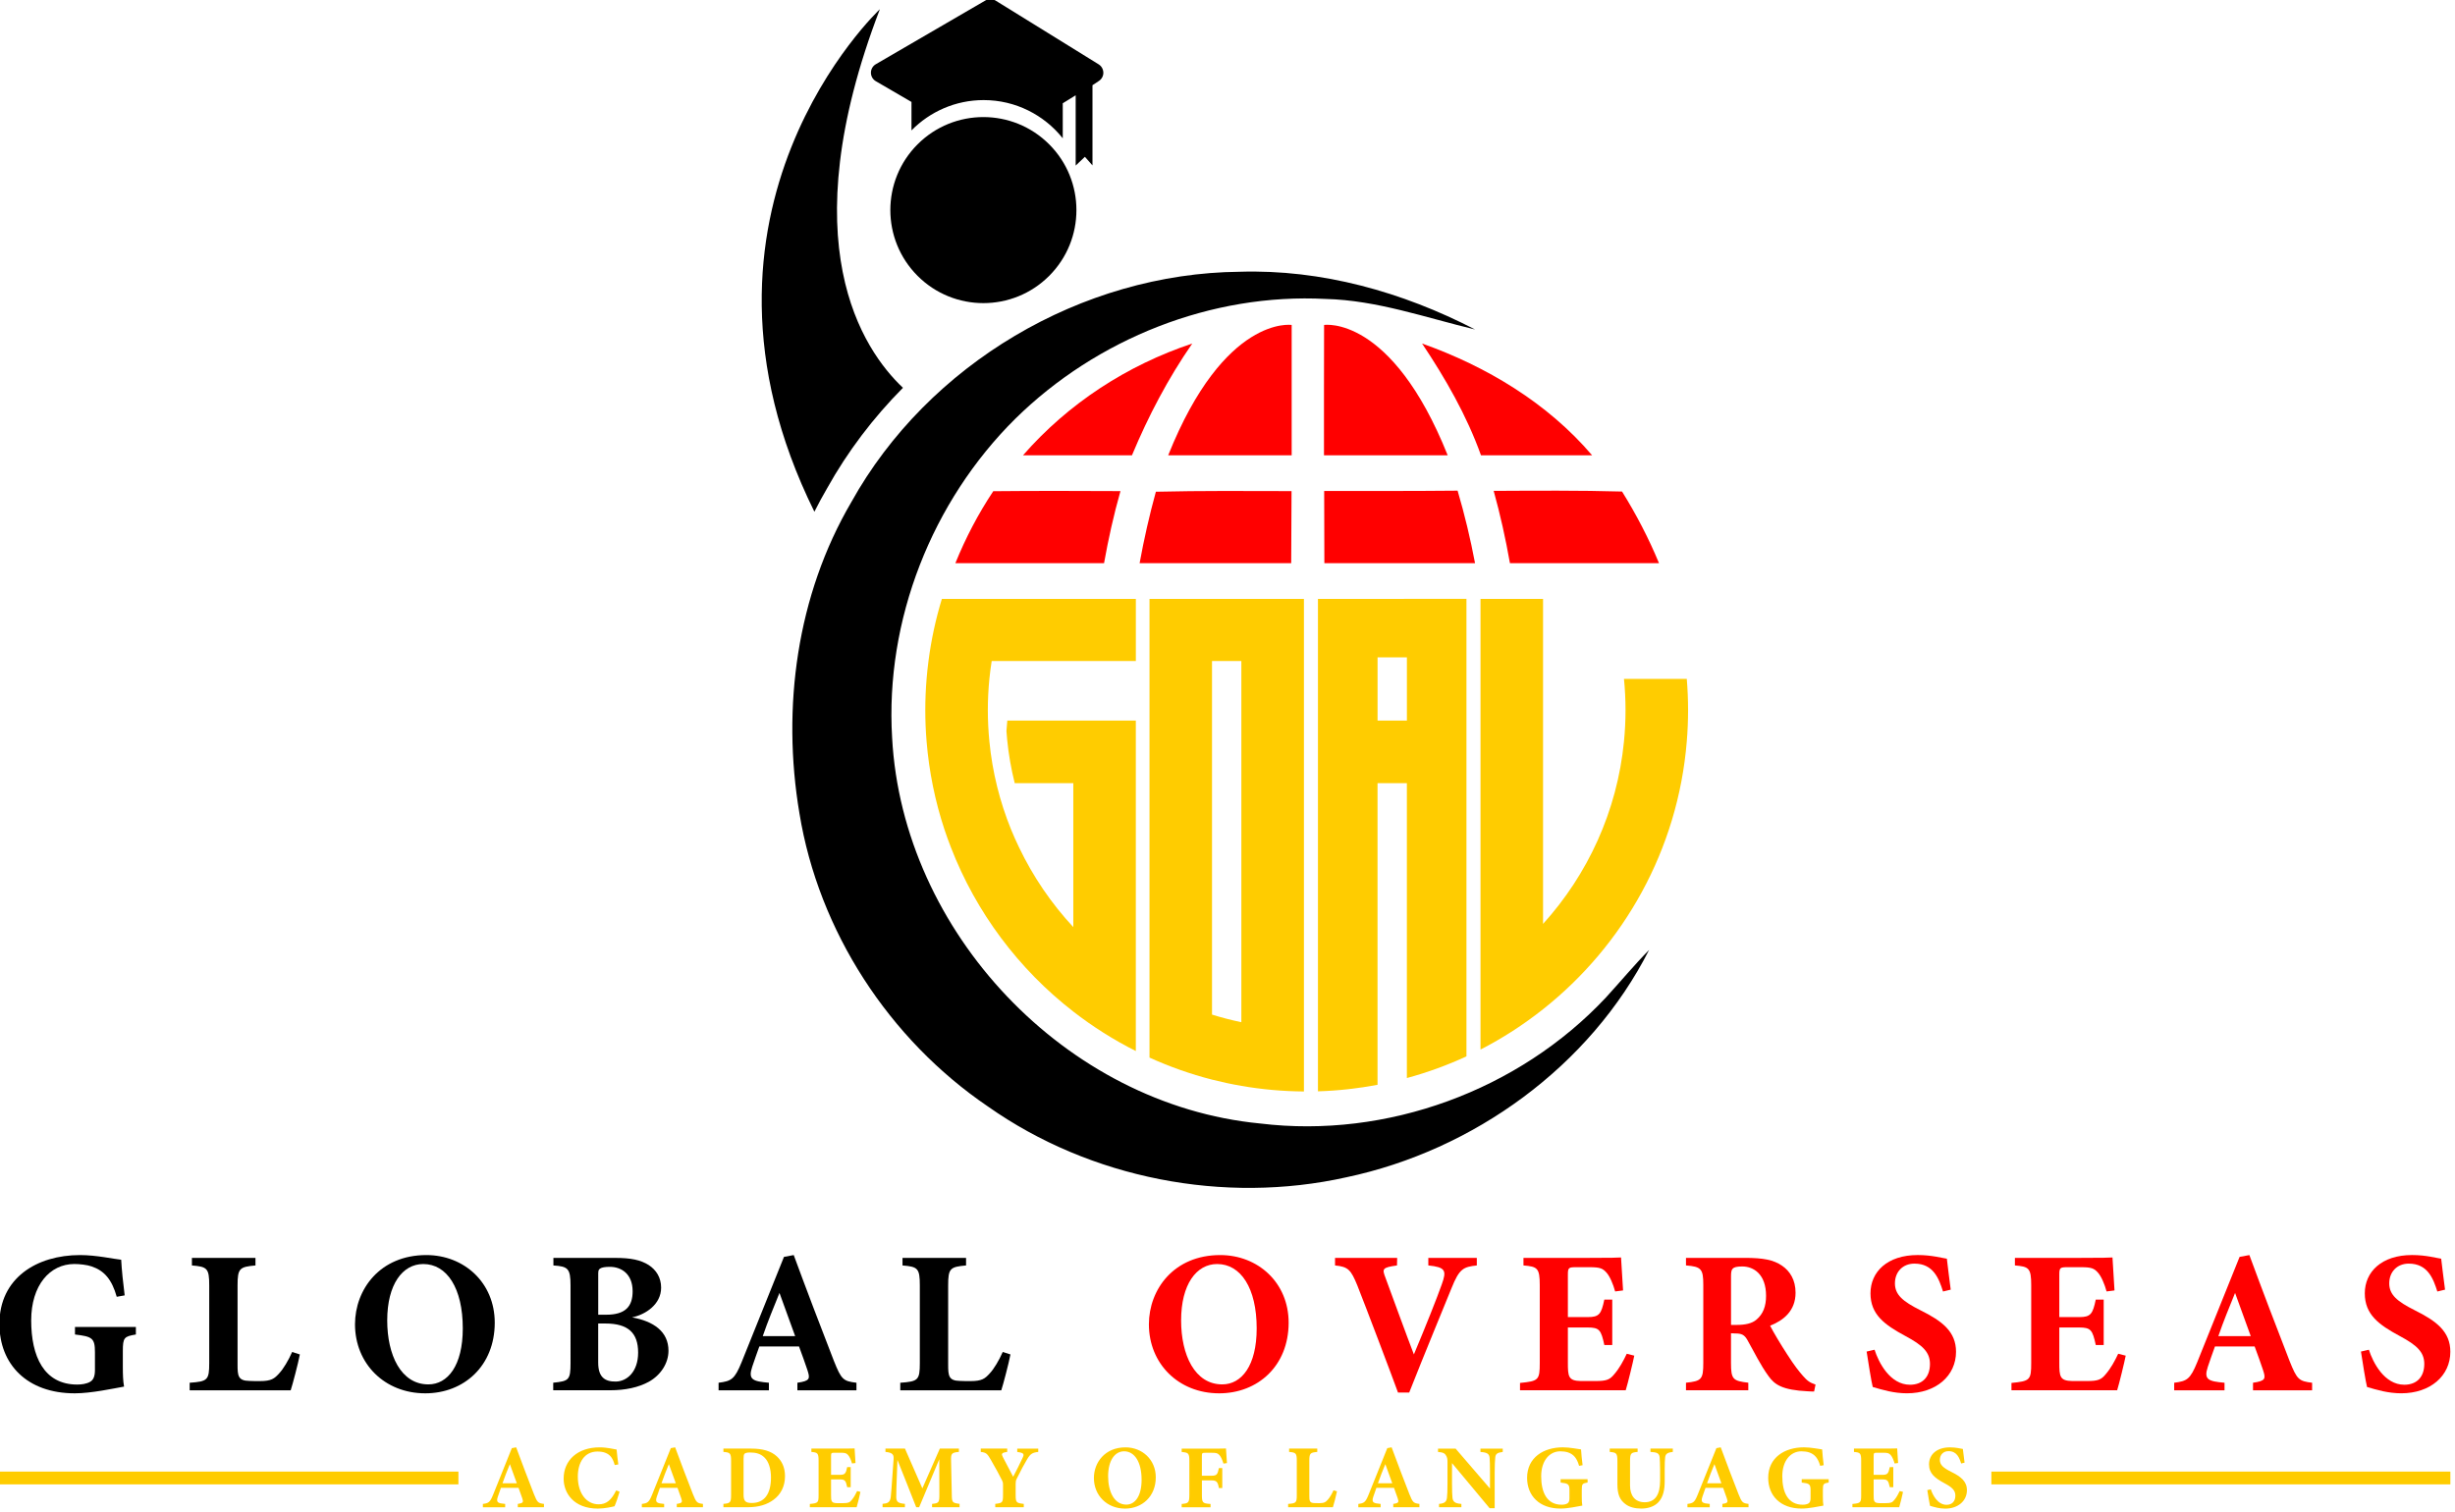 <?xml version="1.0" encoding="UTF-8" standalone="no"?> <svg xmlns:inkscape="http://www.inkscape.org/namespaces/inkscape" xmlns:sodipodi="http://sodipodi.sourceforge.net/DTD/sodipodi-0.dtd" xmlns="http://www.w3.org/2000/svg" xmlns:svg="http://www.w3.org/2000/svg" version="1.1" id="Layer_1" x="0px" y="0px" viewBox="0 0 150 92.398" xml:space="preserve" width="150" height="92.398"><defs id="defs52"></defs> <style type="text/css" id="style1"> .st0{fill:#FF0000;} .st1{fill:#FFCC00;} .st2{fill:#F7931E;} </style> <g id="g52" transform="matrix(0.193,0,0,0.193,-21.659,-31.129)"> <g id="g35"> <g id="g14"> <path d="m 155.24,583.84 c -3.68,0.64 -4.13,0.9 -4.13,5.29 v 4.96 c 0,2.32 0.06,4.51 0.39,6.25 -3.29,0.58 -10.38,2.13 -15.6,2.13 -15.15,0 -23.86,-9.22 -23.86,-21.99 0,-14.51 11.8,-21.79 25.53,-21.79 5.22,0 10.9,1.29 13.02,1.48 0.13,2.84 0.64,7.74 1.1,11.28 l -2.51,0.45 c -1.55,-5.48 -3.93,-8.25 -7.93,-9.61 -1.48,-0.52 -3.87,-0.77 -5.48,-0.77 -7.8,0 -13.67,6.77 -13.67,17.86 0,11.35 4,20.31 14.57,20.31 1.29,0 2.97,-0.19 4.13,-0.9 0.97,-0.58 1.48,-1.68 1.48,-3.67 v -5.67 c 0,-4.51 -0.9,-4.96 -6.32,-5.61 v -2.39 h 19.28 z" id="path1"></path> <path d="m 207.15,590.16 c -0.52,2.77 -2.32,9.61 -2.9,11.35 h -31.98 v -2.39 c 5.67,-0.39 6.19,-0.84 6.19,-6.25 V 568.3 c 0,-5.42 -0.64,-5.93 -5.48,-6.32 v -2.39 h 20.12 v 2.39 c -5.03,0.45 -5.67,0.9 -5.67,6.32 v 25.02 c 0,3.55 0.13,5.16 3.68,5.22 0.13,0.06 3.1,0.06 3.35,0.06 3.68,0 4.64,-0.77 6.19,-2.51 1.23,-1.29 2.9,-4.06 4.06,-6.71 z" id="path2"></path> <path d="m 247.19,558.69 c 11.93,0 21.66,8.71 21.66,21.41 0,13.73 -9.8,22.37 -21.99,22.37 -12.9,0 -22.25,-9.41 -22.25,-21.86 0.01,-11.02 7.88,-21.92 22.58,-21.92 z m -0.97,2.84 c -6.58,0 -11.41,6.45 -11.41,17.86 0,10.9 4.32,20.25 13.02,20.25 6.13,0 10.9,-5.93 10.9,-17.73 0,-12.77 -5.03,-20.38 -12.51,-20.38 z" id="path3"></path> <path d="m 312.31,578.42 c 6.77,1.22 11.54,4.45 11.54,10.57 0,4 -2.51,7.74 -6.19,9.8 -3.29,1.81 -7.48,2.71 -12.25,2.71 h -18.05 v -2.39 c 4.96,-0.51 5.48,-0.84 5.48,-6.25 V 568.3 c 0,-5.42 -0.84,-6 -5.42,-6.32 v -2.39 h 19.6 c 4.9,0 8,0.64 10.57,2.26 2.39,1.55 3.93,4 3.93,7.16 0.01,5.35 -5.02,8.57 -9.21,9.41 z m -8.19,-0.84 c 6.13,0 8.38,-2.64 8.38,-7.42 0,-5.61 -3.68,-7.74 -7.22,-7.74 -1.55,0 -2.51,0.19 -3.03,0.52 -0.71,0.45 -0.64,1.03 -0.64,2.39 v 12.25 z m -2.52,15.16 c 0,4.64 2.13,6.06 5.61,6 3.55,-0.06 7.03,-3.16 7.03,-9.16 0,-6.25 -3.16,-9.22 -10.38,-9.22 h -2.26 z" id="path4"></path> <path d="m 364.66,601.51 v -2.39 c 4.06,-0.58 4.06,-1.29 3.16,-4.06 -0.64,-1.93 -1.68,-4.84 -2.64,-7.42 h -12.57 c -0.71,2 -1.61,4.45 -2.26,6.45 -1.35,4.06 0.19,4.58 5.29,5.03 v 2.39 h -15.93 v -2.39 c 4.06,-0.51 5.09,-1.1 7.29,-6.51 l 13.41,-33.34 3.09,-0.58 c 4.13,11.22 8.51,22.7 12.7,33.47 2.39,6 2.97,6.45 7.16,6.96 v 2.39 z m -5.67,-30.83 c -1.87,4.64 -3.68,8.96 -5.29,13.67 h 10.25 z" id="path5"></path> <path d="m 432.11,590.16 c -0.52,2.77 -2.32,9.61 -2.9,11.35 h -31.98 v -2.39 c 5.67,-0.39 6.19,-0.84 6.19,-6.25 V 568.3 c 0,-5.42 -0.64,-5.93 -5.48,-6.32 v -2.39 h 20.12 v 2.39 c -5.03,0.45 -5.67,0.9 -5.67,6.32 v 25.02 c 0,3.55 0.13,5.16 3.68,5.22 0.13,0.06 3.1,0.06 3.35,0.06 3.68,0 4.64,-0.77 6.19,-2.51 1.23,-1.29 2.9,-4.06 4.06,-6.71 z" id="path6"></path> <path class="st0" d="m 498.52,558.69 c 11.93,0 21.66,8.71 21.66,21.41 0,13.73 -9.8,22.37 -21.99,22.37 -12.9,0 -22.25,-9.41 -22.25,-21.86 0.01,-11.02 7.88,-21.92 22.58,-21.92 z m -0.97,2.84 c -6.58,0 -11.41,6.45 -11.41,17.86 0,10.9 4.32,20.25 13.02,20.25 6.13,0 10.9,-5.93 10.9,-17.73 0,-12.77 -5.03,-20.38 -12.51,-20.38 z" id="path7"></path> <path class="st0" d="m 579.76,561.98 c -4.26,0.45 -5.55,1.03 -8,7.16 -2,4.96 -8.64,20.96 -13.41,33.08 h -3.55 c -1.81,-5.03 -10.19,-27.15 -12.9,-33.98 -2,-4.84 -2.84,-5.87 -7.03,-6.26 v -2.39 h 19.67 l -0.06,2.39 c -4.71,0.65 -4.71,1.1 -3.68,3.8 2,5.42 6.84,18.7 9.03,24.37 3.87,-9.22 7.35,-17.99 8.83,-22.18 1.61,-4.45 1.16,-5.42 -4.26,-6 v -2.39 h 15.35 v 2.4 z" id="path8"></path> <path class="st0" d="m 629.6,590.54 c -0.32,1.74 -2.13,9.16 -2.71,10.96 h -33.46 v -2.32 c 5.87,-0.58 6.25,-0.9 6.25,-6.32 v -24.63 c 0,-5.48 -0.77,-5.87 -5.16,-6.26 v -2.39 h 20.96 c 6.77,0 9.03,-0.06 9.93,-0.13 0.06,1.16 0.39,6.45 0.64,10.44 l -2.51,0.32 c -0.58,-2.19 -1.68,-4.84 -2.77,-6 -1.16,-1.29 -2,-1.68 -5.29,-1.68 h -4.19 c -2.45,0 -2.71,0.13 -2.71,2.32 v 13.48 h 6.32 c 3.61,0 4.26,-0.97 5.22,-5.54 h 2.51 v 14.38 h -2.51 c -1.03,-4.77 -1.55,-5.55 -5.29,-5.55 h -6.25 v 11.09 c 0,4.45 0.13,5.8 4.13,5.87 h 4.58 c 3.61,0 4.58,-0.45 6,-2.19 1.61,-1.87 2.9,-4.26 3.93,-6.45 z" id="path9"></path> <path class="st0" d="m 686.53,601.89 c -0.39,0 -1.16,0 -1.94,-0.06 -8.19,-0.39 -10.57,-2.13 -12.51,-4.84 -2.58,-3.55 -4.45,-7.48 -6.64,-11.35 -0.97,-1.74 -1.87,-2.13 -3.93,-2.13 l -1.29,-0.06 v 9.41 c 0,5.22 0.64,5.67 5.48,6.25 v 2.39 h -19.73 v -2.39 c 4.9,-0.51 5.48,-1.03 5.48,-6.25 v -24.7 c 0,-5.09 -0.64,-5.8 -5.48,-6.19 v -2.39 h 18.7 c 5.74,0 9.03,0.64 11.67,2.45 2.58,1.74 4.32,4.58 4.32,8.58 0,5.74 -3.8,8.77 -8.06,10.45 0.97,1.93 3.48,6.13 5.42,9.09 2.26,3.55 3.68,5.29 4.9,6.71 1.48,1.68 2.19,2.19 4.06,2.84 z m -24.56,-21.08 c 2.77,0 4.9,-0.45 6.32,-1.68 2.13,-1.81 3.03,-4.26 3.03,-7.54 0,-6.83 -3.93,-9.29 -7.54,-9.29 -1.74,0 -2.58,0.26 -2.97,0.65 -0.45,0.39 -0.58,1.16 -0.58,2.45 v 15.41 z" id="path10"></path> <path class="st0" d="m 727.34,570.23 c -1.29,-4.13 -3.09,-8.83 -9.03,-8.83 -3.74,0 -6.19,2.64 -6.19,6.25 0,3.55 2.39,5.67 8.06,8.51 6.9,3.42 11.28,6.77 11.28,13.15 0,7.61 -6.32,13.15 -15.54,13.15 -4.13,0 -7.8,-1.1 -10.83,-2 -0.39,-1.48 -1.48,-8.19 -1.93,-11.22 l 2.51,-0.58 c 1.29,4.06 4.9,11.09 11.22,11.09 3.93,0 6.32,-2.45 6.32,-6.58 0,-3.74 -2.32,-5.93 -7.74,-8.83 -6.71,-3.61 -11.09,-6.84 -11.09,-13.54 0,-6.77 5.29,-12.12 14.96,-12.12 4.45,0 7.8,0.97 9.22,1.16 0.26,2.39 0.71,5.74 1.22,9.8 z" id="path11"></path> <path class="st0" d="m 785.18,590.54 c -0.32,1.74 -2.13,9.16 -2.71,10.96 h -33.46 v -2.32 c 5.87,-0.58 6.25,-0.9 6.25,-6.32 v -24.63 c 0,-5.48 -0.77,-5.87 -5.16,-6.26 v -2.39 h 20.96 c 6.77,0 9.03,-0.06 9.93,-0.13 0.06,1.16 0.39,6.45 0.64,10.44 l -2.51,0.32 c -0.58,-2.19 -1.68,-4.84 -2.77,-6 -1.16,-1.29 -2,-1.68 -5.29,-1.68 h -4.19 c -2.45,0 -2.71,0.13 -2.71,2.32 v 13.48 h 6.32 c 3.61,0 4.26,-0.97 5.22,-5.54 h 2.51 v 14.38 h -2.51 c -1.03,-4.77 -1.55,-5.55 -5.29,-5.55 h -6.25 v 11.09 c 0,4.45 0.13,5.8 4.13,5.87 h 4.58 c 3.61,0 4.58,-0.45 6,-2.19 1.61,-1.87 2.9,-4.26 3.93,-6.45 z" id="path12"></path> <path class="st0" d="m 825.48,601.51 v -2.39 c 4.06,-0.58 4.06,-1.29 3.16,-4.06 -0.64,-1.93 -1.68,-4.84 -2.64,-7.42 h -12.57 c -0.71,2 -1.61,4.45 -2.26,6.45 -1.35,4.06 0.19,4.58 5.29,5.03 v 2.39 h -15.93 v -2.39 c 4.06,-0.51 5.09,-1.1 7.29,-6.51 l 13.41,-33.34 3.1,-0.58 c 4.13,11.22 8.51,22.7 12.7,33.47 2.39,6 2.97,6.45 7.16,6.96 v 2.39 z m -5.68,-30.83 c -1.87,4.64 -3.68,8.96 -5.29,13.67 h 10.25 z" id="path13"></path> <path class="st0" d="m 883.83,570.23 c -1.29,-4.13 -3.09,-8.83 -9.03,-8.83 -3.74,0 -6.19,2.64 -6.19,6.25 0,3.55 2.39,5.67 8.06,8.51 6.9,3.42 11.28,6.77 11.28,13.15 0,7.61 -6.32,13.15 -15.54,13.15 -4.13,0 -7.8,-1.1 -10.83,-2 -0.39,-1.48 -1.48,-8.19 -1.93,-11.22 l 2.51,-0.58 c 1.29,4.06 4.9,11.09 11.22,11.09 3.93,0 6.32,-2.45 6.32,-6.58 0,-3.74 -2.32,-5.93 -7.74,-8.83 -6.71,-3.61 -11.09,-6.84 -11.09,-13.54 0,-6.77 5.29,-12.12 14.96,-12.12 4.45,0 7.8,0.97 9.22,1.16 0.26,2.39 0.71,5.74 1.22,9.8 z" id="path14"></path> </g> <g id="g34"> <g id="g32"> <path class="st1" d="m 276.15,638.54 v -1.06 c 1.8,-0.26 1.8,-0.57 1.4,-1.8 -0.29,-0.86 -0.74,-2.14 -1.17,-3.28 h -5.57 c -0.31,0.89 -0.71,1.97 -1,2.86 -0.6,1.8 0.09,2.03 2.34,2.23 v 1.06 h -7.06 v -1.06 c 1.8,-0.23 2.26,-0.49 3.23,-2.89 l 5.94,-14.77 1.37,-0.26 c 1.83,4.97 3.77,10.05 5.63,14.82 1.06,2.66 1.31,2.86 3.17,3.09 v 1.06 z m -2.51,-13.65 c -0.83,2.06 -1.63,3.97 -2.34,6.06 h 4.54 z" id="path15"></path> <path class="st1" d="m 308.37,633.63 c -0.4,1.43 -1.14,3.6 -1.6,4.6 -0.74,0.17 -3.08,0.74 -5.26,0.74 -7.68,0 -10.85,-4.94 -10.85,-9.48 0,-5.91 4.51,-9.91 11.37,-9.91 2.48,0 4.68,0.6 5.4,0.69 0.14,1.34 0.34,3.46 0.54,4.71 l -1.14,0.2 c -0.6,-2.23 -1.46,-3.28 -2.97,-3.88 -0.69,-0.29 -1.71,-0.4 -2.48,-0.4 -4.14,0 -6.23,3.46 -6.23,7.94 0,5.23 2.68,8.77 6.6,8.77 2.4,0 4,-1.26 5.54,-4.4 z" id="path16"></path> <path class="st1" d="m 326.48,638.54 v -1.06 c 1.8,-0.26 1.8,-0.57 1.4,-1.8 -0.29,-0.86 -0.74,-2.14 -1.17,-3.28 h -5.57 c -0.31,0.89 -0.71,1.97 -1,2.86 -0.6,1.8 0.09,2.03 2.34,2.23 v 1.06 h -7.06 v -1.06 c 1.8,-0.23 2.26,-0.49 3.23,-2.89 l 5.94,-14.77 1.37,-0.26 c 1.83,4.97 3.77,10.05 5.63,14.82 1.06,2.66 1.31,2.86 3.17,3.09 v 1.06 z m -2.51,-13.65 c -0.83,2.06 -1.63,3.97 -2.34,6.06 h 4.54 z" id="path17"></path> <path class="st1" d="m 350,619.97 c 3.66,0 6.34,0.77 8.17,2.48 1.46,1.34 2.57,3.34 2.57,6.23 0,3.28 -1.37,5.8 -3.57,7.45 -2.11,1.6 -4.83,2.4 -8.08,2.4 h -7.85 v -1.06 c 2.17,-0.17 2.43,-0.43 2.43,-2.8 v -10.85 c 0,-2.4 -0.31,-2.63 -2.43,-2.8 v -1.06 H 350 Z m -2.38,14.51 c 0,2.03 0.51,2.71 2.6,2.71 3.86,0 6.08,-2.69 6.08,-8.08 0,-2.71 -0.74,-5.08 -2.06,-6.31 -1.2,-1.2 -2.68,-1.6 -4.6,-1.6 -1.06,0 -1.54,0.23 -1.71,0.4 -0.26,0.26 -0.31,0.74 -0.31,1.57 z" id="path18"></path> <path class="st1" d="m 384.62,633.68 c -0.14,0.77 -0.94,4.06 -1.2,4.85 H 368.6 v -1.03 c 2.6,-0.26 2.77,-0.4 2.77,-2.8 v -10.9 c 0,-2.43 -0.34,-2.6 -2.28,-2.77 v -1.06 h 9.28 c 3,0 4,-0.03 4.4,-0.06 0.03,0.51 0.17,2.86 0.29,4.63 l -1.11,0.14 c -0.26,-0.97 -0.74,-2.14 -1.23,-2.66 -0.51,-0.57 -0.89,-0.74 -2.34,-0.74 h -1.86 c -1.09,0 -1.2,0.06 -1.2,1.03 v 5.97 h 2.8 c 1.6,0 1.89,-0.43 2.31,-2.46 h 1.11 v 6.37 h -1.11 c -0.46,-2.11 -0.69,-2.46 -2.34,-2.46 h -2.77 v 4.91 c 0,1.97 0.06,2.57 1.83,2.6 h 2.03 c 1.6,0 2.03,-0.2 2.66,-0.97 0.71,-0.83 1.28,-1.89 1.74,-2.86 z" id="path19"></path> <path class="st1" d="m 407.3,638.54 v -1.06 c 2.17,-0.23 2.31,-0.43 2.31,-3 l -0.03,-11.14 c -2.06,4.91 -4.31,10.34 -6.37,15.19 h -0.94 c -1.86,-4.66 -3.89,-9.97 -5.94,-14.97 -0.37,8.97 -0.37,10.74 -0.37,11.77 0.03,1.54 0.6,1.94 2.74,2.14 v 1.06 h -7.08 v -1.06 c 1.63,-0.14 2.37,-0.46 2.6,-2.17 0.11,-0.86 0.23,-2.48 0.89,-11.91 0.09,-1.37 -0.11,-2.14 -2.57,-2.37 v -1.06 h 6.17 l 5.51,12.6 5.54,-12.6 h 6.03 v 1.06 c -2.28,0.23 -2.54,0.46 -2.48,2.74 l 0.23,10.71 c 0.03,2.57 0.14,2.68 2.46,3 v 1.06 h -8.7 z" id="path20"></path> <path class="st1" d="m 440.89,621.03 c -1.83,0.2 -2.48,0.6 -3.51,2.34 -1.03,1.77 -1.91,3.34 -3.31,6.2 -0.23,0.46 -0.31,0.8 -0.31,1.51 v 3.54 c 0,2.48 0.23,2.57 2.57,2.86 v 1.06 h -9.03 v -1.06 c 2.26,-0.29 2.46,-0.37 2.46,-2.86 v -3.28 c 0,-0.63 -0.11,-0.91 -0.31,-1.31 -0.83,-1.69 -1.88,-3.6 -3.6,-6.6 -1.06,-1.86 -1.48,-2.23 -3.14,-2.4 v -1.06 h 8.37 v 1.06 c -1.91,0.26 -1.86,0.63 -1.37,1.63 0.94,1.86 2.17,4.14 3.26,6.23 0.86,-1.6 2.23,-4.34 3.03,-6.08 0.54,-1.14 0.31,-1.51 -1.74,-1.77 v -1.06 h 6.65 v 1.05 z" id="path21"></path> <path class="st1" d="m 468.52,619.58 c 5.28,0 9.6,3.86 9.6,9.48 0,6.08 -4.34,9.91 -9.74,9.91 -5.71,0 -9.85,-4.17 -9.85,-9.68 -0.01,-4.89 3.48,-9.71 9.99,-9.71 z m -0.43,1.25 c -2.91,0 -5.06,2.86 -5.06,7.91 0,4.83 1.91,8.97 5.77,8.97 2.71,0 4.83,-2.63 4.83,-7.85 0,-5.66 -2.23,-9.03 -5.54,-9.03 z" id="path22"></path> <path class="st1" d="m 499.54,624.72 c -0.31,-1.09 -0.77,-2.14 -1.26,-2.68 -0.6,-0.63 -0.97,-0.74 -2.34,-0.74 h -2.14 c -0.97,0 -1.09,0.06 -1.09,1.03 v 6.23 h 3.06 c 1.69,0 1.91,-0.43 2.34,-2.43 h 1.06 v 6.34 h -1.08 c -0.31,-1.94 -0.74,-2.43 -2.31,-2.43 h -3.06 v 4.46 c 0,2.63 0.17,2.83 2.74,3 v 1.06 h -9.14 v -1.06 c 2.17,-0.2 2.43,-0.37 2.43,-3 v -10.51 c 0,-2.54 -0.26,-2.77 -2.43,-2.94 v -1.06 H 496 c 2.46,0 3.88,-0.03 4.34,-0.06 0.03,0.49 0.17,2.94 0.31,4.63 z" id="path23"></path> <path class="st1" d="m 535.48,633.51 c -0.23,1.23 -1.03,4.26 -1.29,5.03 h -14.17 v -1.06 c 2.51,-0.17 2.74,-0.37 2.74,-2.77 v -10.88 c 0,-2.4 -0.29,-2.63 -2.43,-2.8 v -1.06 h 8.91 v 1.06 c -2.23,0.2 -2.51,0.4 -2.51,2.8 v 11.08 c 0,1.57 0.06,2.29 1.63,2.31 0.06,0.03 1.37,0.03 1.49,0.03 1.63,0 2.06,-0.34 2.74,-1.11 0.54,-0.57 1.29,-1.8 1.8,-2.97 z" id="path24"></path> <path class="st1" d="m 553.3,638.54 v -1.06 c 1.8,-0.26 1.8,-0.57 1.4,-1.8 -0.29,-0.86 -0.74,-2.14 -1.17,-3.28 h -5.57 c -0.31,0.89 -0.71,1.97 -1,2.86 -0.6,1.8 0.09,2.03 2.34,2.23 v 1.06 h -7.06 v -1.06 c 1.8,-0.23 2.26,-0.49 3.23,-2.89 l 5.94,-14.77 1.37,-0.26 c 1.83,4.97 3.77,10.05 5.63,14.82 1.06,2.66 1.31,2.86 3.17,3.09 v 1.06 z m -2.51,-13.65 c -0.83,2.06 -1.63,3.97 -2.34,6.06 h 4.54 z" id="path25"></path> <path class="st1" d="m 587.95,621.03 c -1.74,0.23 -2.28,0.6 -2.37,1.88 -0.09,1.11 -0.17,2.09 -0.17,4.57 v 11.37 h -1.6 L 571.9,624.57 v 6.45 c 0,2.48 0.06,3.6 0.14,4.43 0.11,1.26 0.71,1.91 2.83,2.03 v 1.06 h -7.08 v -1.06 c 1.63,-0.14 2.34,-0.57 2.51,-1.91 0.11,-1.03 0.17,-2.06 0.17,-4.54 v -6.77 c 0,-0.94 -0.06,-1.57 -0.6,-2.31 -0.51,-0.71 -1.2,-0.8 -2.4,-0.91 v -1.06 h 5.57 l 10.88,12.65 v -5.14 c 0,-2.48 -0.03,-3.43 -0.11,-4.48 -0.09,-1.23 -0.54,-1.83 -2.91,-1.97 v -1.06 h 7.06 v 1.05 z" id="path26"></path> <path class="st1" d="m 614.81,630.71 c -1.63,0.29 -1.83,0.4 -1.83,2.34 v 2.2 c 0,1.03 0.03,2 0.17,2.77 -1.46,0.26 -4.6,0.94 -6.91,0.94 -6.71,0 -10.57,-4.08 -10.57,-9.74 0,-6.43 5.23,-9.65 11.31,-9.65 2.31,0 4.83,0.57 5.77,0.66 0.06,1.26 0.29,3.43 0.49,5 l -1.11,0.2 c -0.69,-2.43 -1.74,-3.66 -3.51,-4.26 -0.66,-0.23 -1.71,-0.34 -2.43,-0.34 -3.46,0 -6.06,3 -6.06,7.91 0,5.03 1.77,9 6.46,9 0.57,0 1.31,-0.09 1.83,-0.4 0.43,-0.26 0.66,-0.74 0.66,-1.63 v -2.51 c 0,-2 -0.4,-2.2 -2.8,-2.48 v -1.06 h 8.54 v 1.05 z" id="path27"></path> <path class="st1" d="m 641.8,621.03 c -1.83,0.17 -2.31,0.71 -2.43,1.74 -0.09,0.86 -0.14,1.83 -0.14,3.83 v 3.74 c 0,2.46 -0.4,4.94 -2.03,6.65 -1.31,1.37 -3.34,1.97 -5.37,1.97 -1.89,0 -3.77,-0.4 -5.11,-1.48 -1.66,-1.26 -2.46,-3 -2.46,-6.2 v -7.23 c 0,-2.63 -0.26,-2.83 -2.43,-3.03 v -1.06 h 8.83 v 1.06 c -2.14,0.2 -2.4,0.4 -2.4,3.03 v 7.6 c 0,3.2 1.57,5.31 4.63,5.31 3.4,0 4.88,-2.51 4.88,-6.8 v -3.57 c 0,-1.97 -0.09,-3 -0.14,-3.86 -0.11,-1.31 -0.91,-1.6 -2.91,-1.71 v -1.06 h 7.08 z" id="path28"></path> <path class="st1" d="m 657.49,638.54 v -1.06 c 1.8,-0.26 1.8,-0.57 1.4,-1.8 -0.29,-0.86 -0.74,-2.14 -1.17,-3.28 h -5.57 c -0.31,0.89 -0.71,1.97 -1,2.86 -0.6,1.8 0.09,2.03 2.34,2.23 v 1.06 h -7.06 v -1.06 c 1.8,-0.23 2.26,-0.49 3.23,-2.89 l 5.94,-14.77 1.37,-0.26 c 1.83,4.97 3.77,10.05 5.63,14.82 1.06,2.66 1.31,2.86 3.17,3.09 v 1.06 z m -2.51,-13.65 c -0.83,2.06 -1.63,3.97 -2.34,6.06 h 4.54 z" id="path29"></path> <path class="st1" d="m 691.14,630.71 c -1.63,0.29 -1.83,0.4 -1.83,2.34 v 2.2 c 0,1.03 0.03,2 0.17,2.77 -1.46,0.26 -4.6,0.94 -6.91,0.94 -6.71,0 -10.57,-4.08 -10.57,-9.74 0,-6.43 5.23,-9.65 11.31,-9.65 2.31,0 4.83,0.57 5.77,0.66 0.06,1.26 0.29,3.43 0.49,5 l -1.11,0.2 c -0.69,-2.43 -1.74,-3.66 -3.51,-4.26 -0.66,-0.23 -1.71,-0.34 -2.43,-0.34 -3.46,0 -6.06,3 -6.06,7.91 0,5.03 1.77,9 6.46,9 0.57,0 1.31,-0.09 1.83,-0.4 0.43,-0.26 0.66,-0.74 0.66,-1.63 v -2.51 c 0,-2 -0.4,-2.2 -2.8,-2.48 v -1.06 h 8.54 v 1.05 z" id="path30"></path> <path class="st1" d="m 714.68,633.68 c -0.14,0.77 -0.94,4.06 -1.2,4.85 h -14.82 v -1.03 c 2.6,-0.26 2.77,-0.4 2.77,-2.8 v -10.9 c 0,-2.43 -0.34,-2.6 -2.28,-2.77 v -1.06 h 9.28 c 3,0 4,-0.03 4.4,-0.06 0.03,0.51 0.17,2.86 0.29,4.63 l -1.11,0.14 c -0.26,-0.97 -0.74,-2.14 -1.23,-2.66 -0.51,-0.57 -0.89,-0.74 -2.34,-0.74 h -1.86 c -1.09,0 -1.2,0.06 -1.2,1.03 v 5.97 h 2.8 c 1.6,0 1.89,-0.43 2.31,-2.46 h 1.11 v 6.37 h -1.11 c -0.46,-2.11 -0.69,-2.46 -2.34,-2.46 h -2.77 v 4.91 c 0,1.97 0.06,2.57 1.83,2.6 h 2.03 c 1.6,0 2.03,-0.2 2.66,-0.97 0.71,-0.83 1.28,-1.89 1.74,-2.86 z" id="path31"></path> <path class="st1" d="m 733.08,624.69 c -0.57,-1.83 -1.37,-3.91 -4,-3.91 -1.66,0 -2.74,1.17 -2.74,2.77 0,1.57 1.06,2.51 3.57,3.77 3.06,1.51 5,3 5,5.83 0,3.37 -2.8,5.83 -6.88,5.83 -1.83,0 -3.46,-0.49 -4.8,-0.89 -0.17,-0.66 -0.66,-3.63 -0.86,-4.97 l 1.11,-0.26 c 0.57,1.8 2.17,4.91 4.97,4.91 1.74,0 2.8,-1.08 2.8,-2.91 0,-1.66 -1.03,-2.63 -3.43,-3.91 -2.97,-1.6 -4.91,-3.03 -4.91,-6 0,-3 2.34,-5.37 6.63,-5.37 1.97,0 3.46,0.43 4.08,0.51 0.11,1.06 0.31,2.54 0.54,4.34 z" id="path32"></path> </g> <g id="g33"> <rect x="112.04" y="627.25" class="st1" width="145.31" height="4.05" id="rect32"></rect> <rect x="742.65" y="627.25" class="st1" width="145.31" height="4.05" id="rect33"></rect> </g> </g> </g> <g id="g51"> <g id="g48"> <path d="m 374.05,315.93 c 6.53,-11.72 14.66,-22.4 24.03,-31.85 -12.74,-12.02 -35.69,-45.84 -7.31,-119.87 0,0 -67.91,63.62 -20.73,159.11 1.27,-2.51 2.6,-4.98 4.01,-7.39 z" id="path35"></path> <path d="m 381.72,320.3 c -17.27,29.48 -22.05,65.06 -16.42,98.47 6.07,37.38 28.42,71.64 59.67,92.87 32.46,22.86 74.76,31.07 113.5,22.42 40.23,-8.51 77.07,-35.07 95.82,-71.98 -4.78,4.85 -9.09,10.07 -13.67,15.06 -27.58,29.44 -69.37,44.77 -109.46,39.89 -61.53,-5.9 -113.22,-60.61 -116.51,-122.15 -2.24,-37.24 12.58,-74.83 39.01,-101.01 25.75,-25.34 62.07,-39.82 98.27,-37.92 16.25,0.41 31.65,5.94 47.28,9.67 -22.96,-11.87 -48.57,-19.1 -74.56,-18.28 -50.04,0.48 -98.61,29.24 -122.93,72.96 z" id="path36"></path> <path class="st1" d="m 626.83,386.16 c 0,3.34 -0.17,6.64 -0.49,9.9 -2.16,22.11 -11.49,42.16 -25.62,57.77 v -57.77 -19.8 -5.66 -19.68 h -13.84 -0.54 -5.42 v 19.68 5.66 19.8 74.68 22.88 c 7.03,-3.61 13.65,-7.9 19.8,-12.77 25.52,-20.21 42.71,-50.49 45.5,-84.79 0.27,-3.27 0.41,-6.57 0.41,-9.9 0,-3.33 -0.14,-6.63 -0.41,-9.9 h -19.88 c 0.32,3.26 0.49,6.56 0.49,9.9 z" id="path37"></path> <path class="st1" d="m 505.22,505.12 c 6.44,1.12 13.06,1.72 19.8,1.77 v -19.8 -91.02 -19.8 -5.66 -19.68 h -19.8 -9.29 -19.8 v 19.68 5.66 19.8 77.88 22.21 c 6.33,2.88 12.95,5.22 19.8,6.98 3.05,0.77 6.15,1.44 9.29,1.98 z m -9.3,-109.06 v -19.8 -5.66 h 9.29 v 5.66 19.8 88.9 c -3.15,-0.66 -6.26,-1.46 -9.29,-2.41 z" id="path38"></path> <path class="st1" d="m 426.17,370.6 h 45.64 V 350.92 H 431.32 410.4 c -1.94,6.36 -3.37,12.93 -4.24,19.68 -0.24,1.87 -0.45,3.76 -0.6,5.66 -0.27,3.27 -0.41,6.57 -0.41,9.9 0,3.33 0.14,6.63 0.41,9.9 0.79,9.64 2.71,18.96 5.64,27.83 0.63,1.91 1.32,3.79 2.04,5.66 7.99,20.69 21.51,38.65 38.76,52.04 6.16,4.78 12.78,8.97 19.8,12.5 v -22.74 -62.09 -19.8 h -40.68 l -0.05,0.55 c -0.09,0.91 -0.16,1.83 -0.23,2.75 0.06,0.92 0.14,1.84 0.23,2.75 0.45,4.64 1.26,9.24 2.39,13.75 h 18.55 v 45.59 c -6.95,-7.47 -12.76,-16 -17.21,-25.31 -0.89,-1.86 -1.74,-3.74 -2.52,-5.66 -3.54,-8.74 -5.89,-18.08 -6.84,-27.83 -0.32,-3.26 -0.49,-6.56 -0.49,-9.9 0,-3.34 0.17,-6.64 0.49,-9.9 0.19,-1.89 0.44,-3.78 0.73,-5.65 z" id="path39"></path> <circle transform="matrix(0.707,-0.707,0.707,0.707,-36.999,366.258)" cx="423.61" cy="227.79" id="ellipse39" r="29.46"></circle> <path class="st0" d="m 581.07,305.45 h 35.18 c -14.18,-16.62 -33.43,-28.14 -53.83,-35.39 7.43,11.11 14.13,22.78 18.65,35.39 z" id="path40"></path> <path class="st0" d="m 436.09,305.45 h 34.49 c 5.18,-12.43 11.44,-24.35 19.09,-35.39 -20.63,6.87 -39.27,18.99 -53.58,35.39 z" id="path41"></path> <path class="st0" d="m 466.94,316.79 c -13.42,-0.07 -26.85,-0.1 -40.27,0.03 -4.78,7.18 -8.77,14.84 -12,22.8 h 47.07 c 1.37,-7.68 3.06,-15.31 5.2,-22.83 z" id="path42"></path> <path class="st0" d="m 521.1,316.79 c -14.34,-0.03 -28.65,-0.14 -42.95,0.2 -2.06,7.47 -3.76,15.02 -5.15,22.63 h 47.99 c 0.04,-7.61 0.08,-15.22 0.11,-22.83 z" id="path43"></path> <path class="st0" d="m 573.67,316.65 c -14.1,0.14 -28.17,0.1 -42.24,0.1 0,7.63 0.03,15.24 0.06,22.86 h 47.7 c -1.46,-7.73 -3.29,-15.4 -5.52,-22.96 z" id="path44"></path> <path class="st0" d="m 585.09,316.72 c 2.1,7.55 3.79,15.2 5.15,22.9 h 47.19 c -3.25,-7.87 -7.21,-15.47 -11.7,-22.69 -13.56,-0.38 -27.11,-0.28 -40.64,-0.21 z" id="path45"></path> <g id="g47"> <path d="M 460.03,181.66 427.4,161.47 c -0.17,-0.11 -0.36,-0.17 -0.54,-0.24 -0.2,-0.07 -0.4,-0.12 -0.6,-0.16 -0.05,-0.01 -0.09,-0.01 -0.14,-0.02 -0.18,-0.02 -0.35,-0.03 -0.52,-0.02 -0.11,0 -0.21,0.02 -0.32,0.04 -0.13,0.02 -0.25,0.03 -0.38,0.07 -0.24,0.07 -0.48,0.16 -0.7,0.29 l -34.71,20.19 c -0.96,0.56 -1.55,1.58 -1.55,2.69 0,1.11 0.59,2.13 1.55,2.69 l 11.29,6.57 v 9.01 c 5.82,-5.92 13.91,-9.6 22.84,-9.6 10.13,0 19.17,4.73 25.05,12.1 v -11.09 l 4.09,-2.53 v 22.25 l 2.92,-2.77 2.4,2.72 v -25.39 l 1.96,-1.3 c 0.92,-0.57 1.48,-1.57 1.48,-2.65 -0.02,-1.09 -0.57,-2.09 -1.49,-2.66 z" id="path46"></path> <path class="st2" d="m 452.12,214.92 0.03,-0.03 c -0.06,-0.09 -0.08,-0.1 -0.03,0.03 z" id="path47"></path> </g> </g> <g id="g49"> <path class="st0" d="m 482.05,305.45 h 39.09 v -41.27 c 0,0 -21.27,-3.25 -39.09,41.27 z" id="path48"></path> <path class="st0" d="m 531.44,264.18 v 0 c -0.01,0 -0.02,0 -0.04,0 -0.07,13.74 -0.01,27.5 -0.03,41.27 h 0.07 38.15 0.94 c -17.82,-44.52 -39.09,-41.27 -39.09,-41.27 z" id="path49"></path> </g> <g id="g50"> <path class="st1" d="m 556.67,350.92 h -7.41 -19.8 v 19.68 5.66 19.8 90.97 19.81 c 6.43,-0.19 12.72,-0.9 18.86,-2.06 v -95.52 h 0.94 7.41 0.94 v 93.38 c 6.52,-1.78 12.83,-4.07 18.86,-6.87 v -22.3 -77.42 -19.8 -5.66 -19.68 h -19.8 z m 0.95,38.54 h -0.94 -7.41 -0.94 v -20.02 h 9.29 z" id="path50"></path> </g> </g> </g> </svg> 